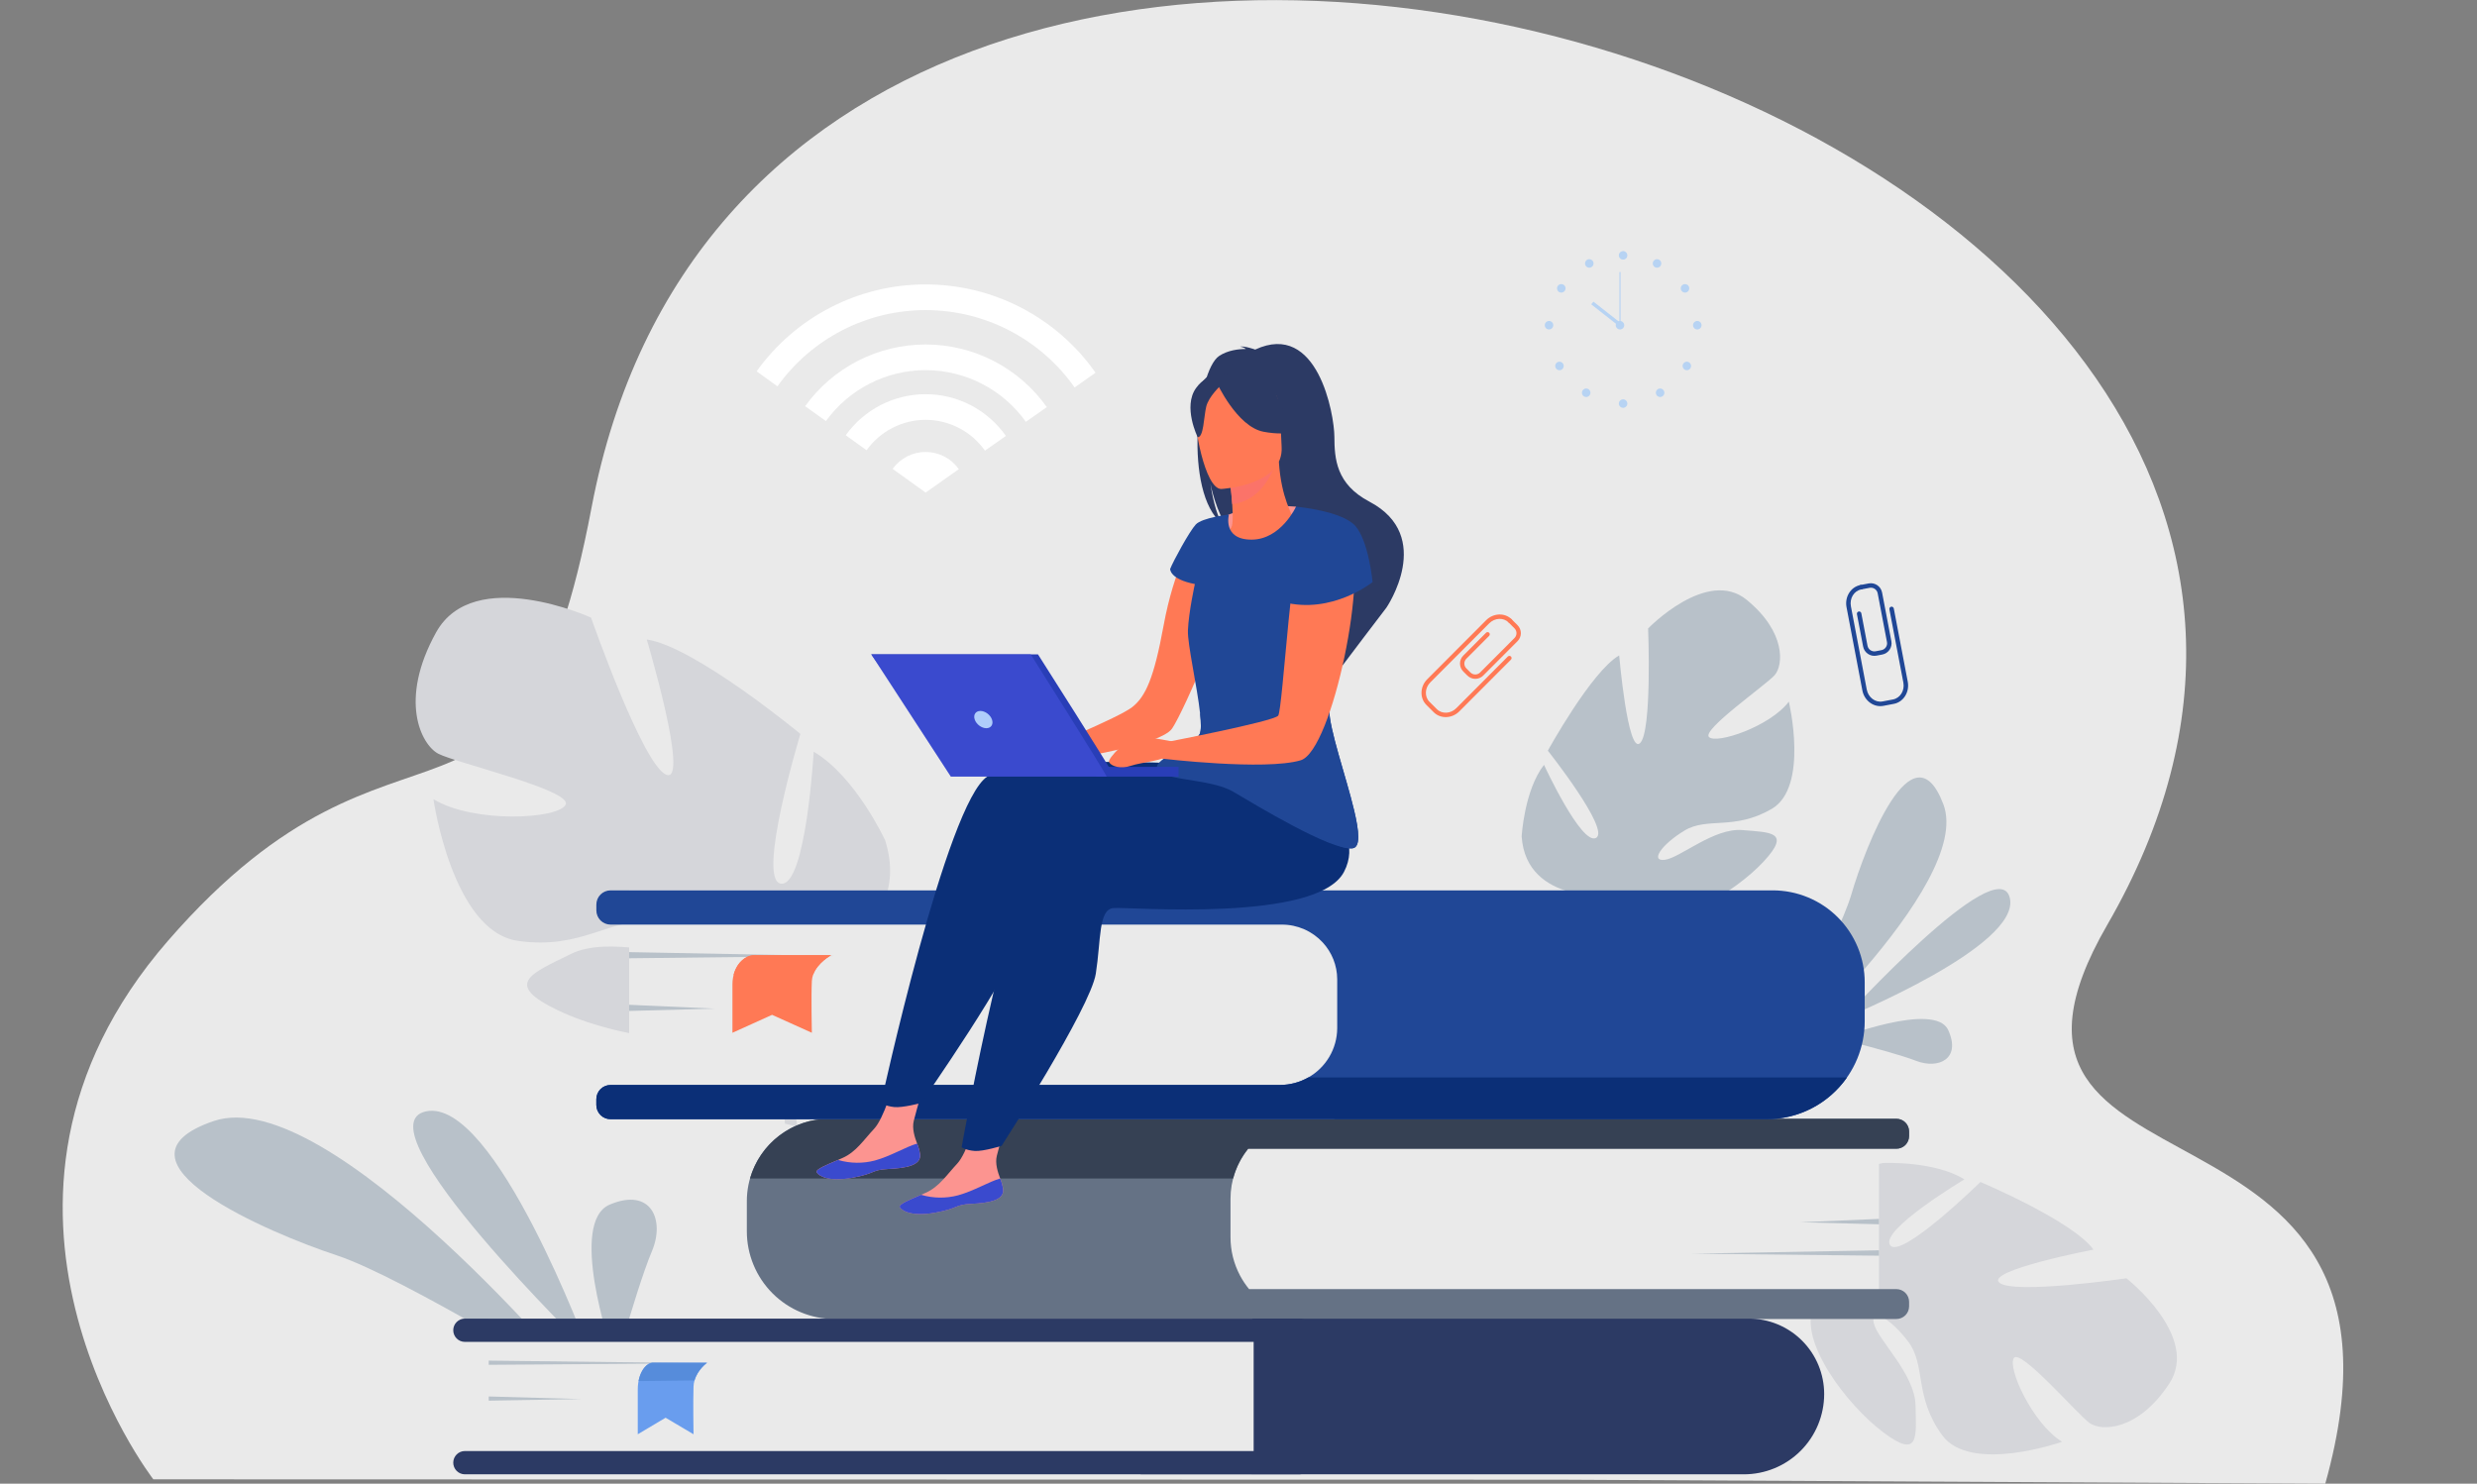 <svg width="641" height="384" viewBox="0 0 641 384" fill="none" xmlns="http://www.w3.org/2000/svg">
<rect x="0" y="0" width="641" height="384" fill="#808080" stroke="none"/>
<g clip-path="url(#clip0_442_934)">
<path d="M601.737 384L403.971 382.974L351.255 382.958H333.792L280.973 382.943L39.678 382.876C39.678 382.876 -15.515 311.406 43.442 243.524C104.565 173.144 134.287 230.463 153.076 131.406C200.369 -117.973 667.958 27.175 545.314 239.381C501.157 315.757 632.241 275.146 601.737 384Z" fill="#EAEAEA"/>
<path d="M152.309 349.736C152.309 349.736 127.992 283.851 110.226 287.648C92.46 291.445 152.309 349.736 152.309 349.736Z" fill="#B8C1C9"/>
<path d="M151.504 359.714C151.504 359.714 85.255 279.923 55.285 290.152C25.314 300.381 69.93 319.244 87.109 324.893C104.288 330.543 151.504 359.714 151.504 359.714Z" fill="#B8C1C9"/>
<path d="M159.642 352.155C159.642 352.155 160.294 349.821 161.288 346.421C163.224 339.792 166.463 329.114 168.709 323.826C172.103 315.829 168.56 307.221 157.796 311.767C147.033 316.314 158.053 348.712 158.053 348.712L159.642 352.155Z" fill="#B8C1C9"/>
<path d="M477.189 263.562C477.189 263.562 523.187 244.833 520.089 232.353C516.992 219.874 477.189 263.562 477.189 263.562Z" fill="#B8C1C9"/>
<path d="M455.972 277.86C455.972 277.86 510.841 229.146 502.911 208.178C494.98 187.209 482.691 219.21 479.094 231.494C475.496 243.778 455.972 277.86 455.972 277.86Z" fill="#B8C1C9"/>
<path d="M479.737 269.842C484.468 271.061 492.088 273.106 495.875 274.573C501.606 276.79 507.605 274.083 504.144 266.574C500.683 259.064 475.648 268.811 475.648 268.811C475.648 268.811 477.312 269.219 479.737 269.842Z" fill="#B8C1C9"/>
<path d="M112.862 163.661C122.628 146.082 152.953 159.849 152.953 159.849C152.953 159.849 166.368 198.177 172.439 200.519C178.511 202.862 167.365 165.506 167.365 165.506C179.821 167.346 207.125 189.949 207.125 189.949C207.125 189.949 195.636 227.938 202.107 228.708C208.579 229.477 210.568 194.552 210.568 194.552C221.463 201.004 229.047 217.468 229.047 217.468C237.252 243.25 203.73 252.445 203.73 252.445C203.73 252.445 200.033 265.696 204.482 283.053C204.482 283.053 205.64 286.339 206.343 291.614L203.133 290.819C203.084 289.893 203.002 288.99 202.876 288.11C202.878 288.107 202.878 288.105 202.878 288.102C202.878 288.099 202.878 288.097 202.876 288.094C202.876 288.094 202.876 288.069 202.876 288.056C202.779 287.507 202.638 286.722 202.459 285.765C201.946 283.602 201.643 282.019 201.477 280.89C200.03 274.135 197.743 265.24 195.323 262.884C195.729 262.498 196.082 262.06 196.374 261.581L195.323 262.884C186.913 273.301 158.963 268.454 144.438 261.519C129.913 254.585 137.653 251.921 147.627 246.954C157.601 241.987 174.408 248.114 180.19 246.631C185.972 245.148 179.198 240.551 168.801 238.806C158.404 237.061 150.779 246.008 133.91 243.491C117.041 240.974 112.165 206.849 112.165 206.849C122.677 213.204 144.628 211.98 146.384 208.247C148.14 204.514 117.831 197.417 113.413 195.072C108.996 192.727 103.101 181.244 112.862 163.661Z" fill="#D5D6DA"/>
<path d="M452.026 155.262C441.77 146.844 426.501 162.656 426.501 162.656C426.501 162.656 427.562 189.433 424.398 192.348C421.234 195.262 419.014 169.632 419.014 169.632C411.817 173.783 400.553 194.285 400.553 194.285C400.553 194.285 416.814 214.81 413.03 216.862C409.245 218.915 399.556 197.956 399.556 197.956C394.428 204.563 393.774 216.506 393.774 216.506C395 234.316 417.794 231.822 417.794 231.822C417.794 231.822 423.275 239.055 424.755 250.785C424.888 252.712 425.202 254.622 425.691 256.491L427.468 255.223C427.273 254.644 427.103 254.069 426.955 253.499C426.955 253.499 426.955 253.484 426.955 253.476C426.88 253.115 426.778 252.599 426.655 251.968C426.439 250.516 426.247 249.469 426.075 248.738C425.324 244.24 424.568 238.218 425.48 236.194C425.137 236.056 424.814 235.873 424.519 235.65L425.48 236.194C433.172 240.556 449.144 230.783 456.374 223.002C463.605 215.22 458.21 215.464 450.885 214.838C443.559 214.212 434.731 222.055 430.824 222.535C426.916 223.015 429.96 218.563 435.916 214.969C441.872 211.374 448.721 215.01 458.461 209.371C468.202 203.731 462.917 181.603 462.917 181.603C458.015 188.053 444.244 192.635 442.259 190.772C440.275 188.91 457.154 177.192 459.297 174.681C461.441 172.169 462.282 163.677 452.026 155.262Z" fill="#B8C1C9"/>
<path d="M561.357 358.115C569.434 345.849 550.281 330.853 550.281 330.853C550.281 330.853 520.948 335.112 517.377 331.961C513.805 328.811 541.748 323.42 541.748 323.42C536.363 315.98 512.5 305.92 512.5 305.92C512.5 305.92 491.801 326.189 489.114 322.263C486.427 318.338 508.359 305.246 508.359 305.246C500.503 300.371 487.288 301.015 487.288 301.015C467.838 304.417 473.209 329.237 473.209 329.237C473.209 329.237 465.884 336.11 453.151 339.089C451.047 339.458 448.982 340.023 446.982 340.777L448.58 342.588C449.197 342.306 449.809 342.055 450.418 341.836H450.444C450.833 341.713 451.387 341.541 452.069 341.323C453.641 340.921 454.769 340.587 455.556 340.313C460.428 338.966 466.951 337.442 469.286 338.211C469.399 337.818 469.563 337.441 469.774 337.09L469.286 338.211C465.387 347.178 477.966 363.652 487.36 370.718C496.755 377.783 495.862 371.872 495.706 363.732C495.549 355.591 485.909 346.773 484.914 342.524C483.919 338.275 489.186 341.116 493.824 347.26C498.462 353.405 495.255 361.371 502.583 371.449C509.91 381.527 533.638 373.158 533.638 373.158C525.979 368.498 519.351 353.859 521.172 351.46C522.992 349.061 537.825 366.3 540.835 368.37C543.845 370.441 553.28 370.382 561.357 358.115Z" fill="#D5D6DA"/>
<path d="M421.127 66.091C421.127 65.872 421.062 65.659 420.941 65.478C420.82 65.296 420.648 65.155 420.446 65.071C420.245 64.988 420.023 64.966 419.809 65.008C419.595 65.051 419.399 65.156 419.245 65.31C419.09 65.465 418.985 65.661 418.943 65.875C418.9 66.089 418.922 66.311 419.006 66.513C419.089 66.714 419.23 66.887 419.412 67.008C419.593 67.129 419.806 67.194 420.024 67.194C420.317 67.194 420.597 67.078 420.804 66.871C421.011 66.664 421.127 66.383 421.127 66.091Z" fill="#B7D3F3"/>
<path d="M412.24 67.648C412.134 67.457 411.974 67.302 411.78 67.202C411.586 67.102 411.367 67.061 411.15 67.086C410.934 67.111 410.729 67.2 410.563 67.341C410.396 67.482 410.275 67.669 410.215 67.879C410.155 68.089 410.159 68.312 410.226 68.52C410.292 68.728 410.419 68.911 410.59 69.047C410.761 69.182 410.968 69.264 411.186 69.282C411.403 69.3 411.621 69.252 411.812 69.146C412.067 69.004 412.255 68.766 412.335 68.486C412.416 68.205 412.381 67.903 412.24 67.648Z" fill="#B7D3F3"/>
<path d="M404.627 73.705C404.444 73.587 404.23 73.525 404.012 73.529C403.794 73.532 403.582 73.6 403.402 73.724C403.223 73.848 403.084 74.023 403.004 74.226C402.923 74.429 402.905 74.651 402.951 74.864C402.997 75.078 403.105 75.272 403.262 75.424C403.419 75.576 403.617 75.678 403.831 75.717C404.046 75.756 404.267 75.731 404.467 75.644C404.668 75.557 404.837 75.413 404.956 75.229C405.114 74.984 405.168 74.685 405.107 74.399C405.045 74.114 404.873 73.864 404.627 73.705Z" fill="#B7D3F3"/>
<path d="M400.858 83.067C400.64 83.067 400.426 83.131 400.245 83.252C400.063 83.373 399.921 83.546 399.838 83.747C399.754 83.949 399.732 84.171 399.774 84.385C399.817 84.599 399.922 84.796 400.076 84.951C400.23 85.105 400.427 85.21 400.641 85.253C400.855 85.295 401.077 85.273 401.279 85.189C401.48 85.106 401.653 84.964 401.773 84.782C401.894 84.6 401.959 84.386 401.958 84.168C401.958 83.876 401.842 83.596 401.636 83.39C401.43 83.183 401.15 83.067 400.858 83.067Z" fill="#B7D3F3"/>
<path d="M402.781 93.938C402.627 94.092 402.522 94.289 402.48 94.503C402.437 94.717 402.459 94.939 402.542 95.14C402.626 95.342 402.767 95.514 402.948 95.635C403.13 95.757 403.343 95.821 403.561 95.821C403.779 95.821 403.992 95.757 404.173 95.635C404.355 95.514 404.496 95.342 404.579 95.14C404.663 94.939 404.685 94.717 404.642 94.503C404.6 94.289 404.494 94.092 404.34 93.938C404.133 93.731 403.853 93.615 403.561 93.615C403.268 93.615 402.988 93.731 402.781 93.938Z" fill="#B7D3F3"/>
<path d="M409.696 100.873C409.542 101.027 409.437 101.224 409.395 101.438C409.352 101.652 409.374 101.873 409.457 102.075C409.541 102.277 409.682 102.449 409.863 102.57C410.045 102.691 410.258 102.756 410.476 102.756C410.694 102.756 410.907 102.691 411.088 102.57C411.27 102.449 411.411 102.277 411.494 102.075C411.578 101.873 411.6 101.652 411.557 101.438C411.515 101.224 411.41 101.027 411.255 100.873C411.048 100.667 410.768 100.552 410.476 100.552C410.184 100.552 409.904 100.667 409.696 100.873Z" fill="#B7D3F3"/>
<path d="M421.127 104.449C421.127 104.231 421.062 104.018 420.941 103.836C420.82 103.655 420.648 103.513 420.446 103.43C420.245 103.346 420.023 103.325 419.809 103.367C419.595 103.41 419.399 103.515 419.245 103.669C419.09 103.823 418.985 104.02 418.943 104.234C418.9 104.448 418.922 104.67 419.006 104.871C419.089 105.073 419.23 105.245 419.412 105.367C419.593 105.488 419.806 105.552 420.024 105.552C420.317 105.552 420.597 105.436 420.804 105.229C421.011 105.022 421.127 104.742 421.127 104.449Z" fill="#B7D3F3"/>
<path d="M427.844 67.648C427.95 67.457 428.111 67.302 428.305 67.202C428.499 67.102 428.718 67.062 428.935 67.088C429.152 67.112 429.356 67.201 429.522 67.343C429.689 67.484 429.809 67.672 429.869 67.882C429.929 68.092 429.925 68.315 429.857 68.523C429.79 68.73 429.663 68.914 429.492 69.049C429.321 69.184 429.113 69.266 428.896 69.283C428.678 69.3 428.461 69.253 428.27 69.146C428.015 69.004 427.828 68.766 427.748 68.485C427.668 68.204 427.703 67.903 427.844 67.648Z" fill="#B7D3F3"/>
<path d="M435.457 73.705C435.64 73.588 435.853 73.527 436.071 73.531C436.288 73.534 436.5 73.602 436.678 73.726C436.857 73.85 436.995 74.024 437.075 74.227C437.155 74.429 437.173 74.65 437.127 74.863C437.081 75.076 436.974 75.27 436.818 75.421C436.662 75.573 436.464 75.674 436.25 75.714C436.036 75.753 435.816 75.728 435.616 75.642C435.417 75.555 435.247 75.412 435.129 75.229C435.05 75.108 434.995 74.972 434.969 74.829C434.943 74.687 434.945 74.541 434.976 74.399C435.006 74.257 435.064 74.123 435.147 74.004C435.23 73.885 435.335 73.784 435.457 73.705Z" fill="#B7D3F3"/>
<path d="M439.226 83.067C439.444 83.067 439.658 83.131 439.839 83.252C440.021 83.373 440.163 83.546 440.247 83.747C440.33 83.949 440.352 84.171 440.31 84.385C440.268 84.599 440.162 84.796 440.008 84.951C439.854 85.105 439.657 85.21 439.443 85.253C439.229 85.295 439.007 85.273 438.805 85.189C438.604 85.106 438.432 84.964 438.311 84.782C438.19 84.6 438.126 84.386 438.126 84.168C438.127 83.876 438.243 83.597 438.449 83.391C438.655 83.184 438.934 83.068 439.226 83.067Z" fill="#B7D3F3"/>
<path d="M437.3 93.938C437.454 94.092 437.559 94.288 437.601 94.501C437.643 94.715 437.622 94.936 437.538 95.137C437.455 95.338 437.314 95.51 437.133 95.631C436.952 95.752 436.74 95.816 436.522 95.816C436.305 95.816 436.092 95.752 435.911 95.631C435.73 95.51 435.589 95.338 435.506 95.137C435.423 94.936 435.401 94.715 435.443 94.501C435.486 94.288 435.59 94.092 435.744 93.938C435.846 93.835 435.968 93.754 436.101 93.699C436.235 93.644 436.378 93.615 436.522 93.615C436.667 93.615 436.81 93.644 436.943 93.699C437.077 93.754 437.198 93.835 437.3 93.938Z" fill="#B7D3F3"/>
<path d="M429.608 102.753C429.001 102.753 428.508 102.261 428.508 101.653C428.508 101.045 429.001 100.552 429.608 100.552C430.216 100.552 430.708 101.045 430.708 101.653C430.708 102.261 430.216 102.753 429.608 102.753Z" fill="#B7D3F3"/>
<path d="M420.322 84.168C420.322 83.95 420.257 83.737 420.136 83.555C420.015 83.374 419.842 83.232 419.641 83.149C419.44 83.065 419.218 83.043 419.004 83.086C418.79 83.129 418.594 83.234 418.44 83.388C418.285 83.542 418.18 83.739 418.138 83.953C418.095 84.167 418.117 84.388 418.201 84.59C418.284 84.792 418.425 84.964 418.607 85.085C418.788 85.207 419.001 85.271 419.219 85.271C419.364 85.272 419.508 85.243 419.641 85.188C419.775 85.133 419.897 85.051 420 84.949C420.102 84.846 420.183 84.725 420.238 84.591C420.294 84.457 420.322 84.313 420.322 84.168Z" fill="#B7D3F3"/>
<path d="M419.071 70.403H419.37V84.168H419.071V70.403Z" fill="#B7D3F3"/>
<path d="M412.343 78.064L419.635 83.793L419.078 84.504L411.786 78.774L412.343 78.064Z" fill="#B7D3F3"/>
<path d="M486.252 289.562H319.336C319.098 289.562 318.87 289.656 318.701 289.825C318.533 289.993 318.439 290.222 318.439 290.46V340.459C318.439 340.702 318.535 340.936 318.707 341.108C318.88 341.28 319.113 341.377 319.356 341.377H486.252V289.552V289.562Z" fill="#EAEAEA"/>
<path d="M193.267 310.882V318.679C193.266 321.661 193.853 324.614 194.994 327.369C196.134 330.124 197.806 332.628 199.913 334.736C202.02 336.845 204.522 338.517 207.276 339.658C210.029 340.799 212.98 341.386 215.961 341.385H490.747C491.62 341.385 492.457 341.038 493.074 340.421C493.691 339.804 494.039 338.967 494.039 338.093V336.939C494.039 336.065 493.691 335.228 493.074 334.611C492.457 333.994 491.62 333.647 490.747 333.647H323.238C322.339 332.551 321.551 331.367 320.887 330.114C319.271 327.062 318.428 323.66 318.433 320.206V310.282C318.426 305.564 320.036 300.986 322.995 297.313H490.747C491.62 297.313 492.458 296.966 493.075 296.348C493.692 295.73 494.039 294.892 494.039 294.018V292.854C494.039 291.98 493.692 291.142 493.075 290.524C492.458 289.906 491.62 289.559 490.747 289.559H214.576C211.777 289.558 209.006 290.109 206.42 291.18C203.834 292.252 201.485 293.822 199.506 295.802C197.527 297.783 195.957 300.134 194.887 302.721C193.816 305.309 193.266 308.082 193.267 310.882Z" fill="#657285"/>
<path d="M194.09 305.007H319.11C319.85 302.197 321.174 299.574 322.995 297.31H490.747C491.62 297.31 492.458 296.963 493.075 296.345C493.692 295.727 494.039 294.889 494.039 294.016V292.851C494.039 291.977 493.692 291.139 493.075 290.522C492.458 289.904 491.62 289.557 490.747 289.557H214.576C209.948 289.557 205.446 291.065 201.75 293.853C198.054 296.64 195.365 300.555 194.09 305.007Z" fill="#364154"/>
<path d="M486.252 315.472L465.907 316.344L486.252 316.868V315.472Z" fill="#B8C1C9"/>
<path d="M486.252 323.605L437.847 324.475L486.252 325.001V323.605Z" fill="#B8C1C9"/>
<path d="M451.279 381.581H295.175V341.277H452.546C455.108 341.276 457.646 341.78 460.014 342.761C462.382 343.742 464.533 345.18 466.345 346.992C468.158 348.805 469.595 350.958 470.576 353.327C471.556 355.696 472.061 358.235 472.061 360.799C472.061 363.529 471.523 366.233 470.478 368.755C469.434 371.277 467.903 373.568 465.973 375.498C464.043 377.428 461.752 378.959 459.231 380.002C456.71 381.046 454.008 381.582 451.279 381.581Z" fill="#2C3A64"/>
<path d="M126.474 381.586H323.708C323.897 381.586 324.078 381.511 324.212 381.377C324.345 381.243 324.42 381.062 324.42 380.873V341.975C324.42 341.79 324.347 341.612 324.216 341.482C324.085 341.351 323.908 341.277 323.723 341.277H126.474V381.586Z" fill="#EAEAEA"/>
<path d="M336.284 381.581H120.305C119.506 381.581 118.74 381.263 118.175 380.698C117.61 380.132 117.293 379.366 117.293 378.566C117.293 377.767 117.611 377.001 118.176 376.436C118.741 375.871 119.507 375.554 120.305 375.554H336.284C337.083 375.554 337.848 375.871 338.413 376.436C338.978 377.001 339.296 377.767 339.297 378.566C339.297 379.366 338.979 380.132 338.414 380.698C337.849 381.263 337.083 381.581 336.284 381.581Z" fill="#2C3A64"/>
<path d="M336.284 347.306H120.305C119.506 347.306 118.74 346.989 118.175 346.423C117.61 345.858 117.293 345.091 117.293 344.292C117.293 343.492 117.61 342.726 118.175 342.16C118.74 341.595 119.506 341.277 120.305 341.277H336.284C337.083 341.277 337.849 341.595 338.414 342.16C338.979 342.726 339.297 343.492 339.297 344.292C339.297 345.091 338.979 345.858 338.414 346.423C337.849 346.989 337.083 347.306 336.284 347.306Z" fill="#2C3A64"/>
<path d="M126.474 361.43L150.473 362.11L126.474 362.518V361.43Z" fill="#B8C1C9"/>
<path d="M126.474 352.155L183.57 352.833L126.474 353.241V352.155Z" fill="#B8C1C9"/>
<path d="M182.982 352.697C182.982 352.697 180.536 354.429 179.726 357.276C179.575 357.795 179.489 358.33 179.47 358.87C179.334 362.651 179.47 371.213 179.47 371.213L172.244 366.931L165.04 371.213V359.609C165.04 357.415 165.657 355.283 166.806 353.885C167.363 353.207 168.037 352.697 168.801 352.697H182.982Z" fill="#699DEE"/>
<path d="M182.982 352.697C182.982 352.697 180.536 354.429 179.726 357.276L165.25 357.446C165.25 357.446 165.816 353.369 168.804 352.697H182.982Z" fill="#568CDB"/>
<path d="M162.811 289.67H344.899C345.177 289.67 345.444 289.559 345.641 289.362C345.837 289.165 345.948 288.899 345.948 288.62V231.471C345.948 231.199 345.84 230.938 345.647 230.745C345.455 230.553 345.194 230.445 344.922 230.445L162.811 230.445V289.67Z" fill="#EAEAEA"/>
<path d="M346.045 253.425V266.171C346.022 268.757 345.319 271.292 344.007 273.52C342.694 275.748 340.819 277.591 338.569 278.863C336.322 280.142 333.782 280.813 331.197 280.81H157.991C157.508 280.81 157.03 280.906 156.584 281.091C156.138 281.276 155.733 281.547 155.392 281.888C155.051 282.23 154.78 282.636 154.596 283.082C154.411 283.528 154.317 284.007 154.317 284.49V285.993C154.317 286.968 154.704 287.903 155.393 288.593C156.082 289.282 157.017 289.67 157.991 289.67H457.21C460.538 289.67 463.833 289.014 466.908 287.74C469.983 286.466 472.776 284.598 475.13 282.244C477.483 279.889 479.35 277.094 480.623 274.017C481.897 270.941 482.552 267.644 482.552 264.314V254.256C482.554 251.129 481.939 248.032 480.744 245.143C479.549 242.254 477.796 239.628 475.587 237.417C473.377 235.205 470.753 233.452 467.866 232.255C464.978 231.059 461.884 230.444 458.759 230.445H158.001C157.519 230.444 157.041 230.539 156.595 230.724C156.149 230.908 155.744 231.179 155.403 231.521C155.061 231.862 154.791 232.268 154.606 232.714C154.422 233.16 154.327 233.638 154.327 234.121V235.625C154.327 236.108 154.422 236.586 154.606 237.032C154.791 237.479 155.061 237.884 155.402 238.226C155.744 238.568 156.149 238.839 156.595 239.024C157.041 239.209 157.519 239.304 158.001 239.304H331.738C333.716 239.303 335.673 239.711 337.486 240.502C339.298 241.293 340.929 242.45 342.274 243.901C344.68 246.49 346.027 249.889 346.045 253.425Z" fill="#204796"/>
<path d="M154.317 284.49V285.993C154.317 286.968 154.704 287.903 155.393 288.593C156.082 289.282 157.017 289.67 157.991 289.67H457.21C461.283 289.673 465.298 288.693 468.911 286.812C472.525 284.93 475.631 282.203 477.966 278.863H338.571C336.325 280.142 333.784 280.813 331.2 280.81H157.994C157.511 280.81 157.032 280.905 156.586 281.09C156.14 281.275 155.735 281.546 155.393 281.887C155.052 282.229 154.781 282.635 154.596 283.081C154.411 283.528 154.317 284.006 154.317 284.49Z" fill="#0B2F77"/>
<path d="M162.811 260.057L185.016 261.053L162.811 261.653V260.057Z" fill="#B8C1C9"/>
<path d="M162.811 246.429L215.635 247.424L162.811 248.022V246.429Z" fill="#B8C1C9"/>
<path d="M215.091 247.226C215.091 247.226 211.607 249.102 210.451 252.191C210.24 252.744 210.118 253.327 210.089 253.918C209.897 258.023 210.089 267.3 210.089 267.3L199.797 262.659L189.541 267.3V254.728C189.541 252.35 190.423 250.036 192.059 248.519C192.851 247.786 193.813 247.237 194.902 247.237L215.091 247.226Z" fill="#FF7955"/>
<path d="M215.091 247.226C215.091 247.226 211.607 249.102 210.451 252.191L189.826 252.373C189.826 252.373 190.633 247.952 194.892 247.226H215.091Z" fill="#FF7955"/>
<path d="M308.79 139.488C308.79 139.488 303.89 146.741 301.098 161.996C298.65 175.353 296.504 180.284 292.968 183.034C289.432 185.785 269.741 193.861 269.741 193.861L271.212 197.315C271.212 197.315 300.078 193.382 303.321 188.553C306.565 183.725 318.923 155.2 317.964 148.635C317.005 142.069 308.79 139.488 308.79 139.488Z" fill="#FF7955"/>
<path d="M238.106 298.824C238.362 301.646 234.444 302.326 229.901 302.552C225.358 302.777 226.734 303.709 220.514 304.835C214.294 305.961 211.797 304.26 211.348 303.419C210.948 302.672 213.84 301.505 216.922 300.186C217.309 300.022 217.691 299.853 218.086 299.673C221.555 298.134 223.501 295.032 226.206 292.148C228.77 289.413 231.201 280.659 231.201 280.659L239.662 278.863C239.662 278.863 237.288 286.742 236.465 290.106C235.98 292.084 236.696 294.295 237.329 295.978C237.715 296.888 237.976 297.845 238.106 298.824Z" fill="#FC9490"/>
<path d="M229.906 302.559C225.368 302.785 226.74 303.716 220.519 304.843C214.299 305.969 211.802 304.268 211.353 303.427C210.953 302.68 213.845 301.513 216.927 300.194L216.976 300.248C220.049 301.136 223.305 301.175 226.399 300.361C230.501 299.242 234.493 296.769 237.326 295.986C237.709 296.896 237.968 297.853 238.095 298.831C238.365 301.641 234.444 302.326 229.906 302.559Z" fill="#3A4ACE"/>
<path d="M322.285 198.515C322.285 198.515 266.112 194.287 255.536 200.966C244.959 207.644 228.001 285.434 228.001 285.434C228.001 285.434 229.047 286.273 231.386 286.527C233.56 286.763 238.347 285.482 238.347 285.482C238.347 285.482 262.723 250.677 264.441 241.908C266.159 233.139 265.738 225.316 269.648 225.106C273.558 224.895 322.292 231.035 329.664 218.04C337.035 205.045 330.946 192.181 330.946 192.181L322.285 198.515Z" fill="#0B2F77"/>
<path d="M259.6 307.852C259.856 310.674 255.941 311.354 251.395 311.58C246.849 311.806 248.228 312.737 242.008 313.863C235.788 314.99 233.291 313.289 232.845 312.447C232.442 311.701 235.334 310.533 238.416 309.215C238.806 309.05 239.185 308.881 239.583 308.701C243.052 307.162 244.998 304.06 247.703 301.174C250.267 298.441 252.695 289.688 252.695 289.688L261.156 287.892C261.156 287.892 258.784 295.771 257.959 299.134C257.474 301.112 258.19 303.324 258.825 305.007C259.209 305.917 259.47 306.873 259.6 307.852Z" fill="#FC9490"/>
<path d="M251.4 311.58C246.862 311.806 248.234 312.737 242.013 313.863C235.793 314.99 233.296 313.289 232.85 312.447C232.447 311.701 235.339 310.533 238.421 309.215L238.47 309.268C241.543 310.156 244.799 310.194 247.893 309.379C252.008 308.263 255.987 305.802 258.823 305.017C259.205 305.927 259.463 306.884 259.592 307.862C259.859 310.669 255.941 311.354 251.4 311.58Z" fill="#3A4ACE"/>
<path d="M333.287 202C333.287 202 283.386 204.362 273.079 211.449C262.771 218.535 248.849 296.925 248.849 296.925C248.849 296.925 249.928 297.726 252.274 297.887C254.456 298.036 259.197 296.571 259.197 296.571C259.197 296.571 282.199 260.842 283.573 252.014C284.948 243.186 284.225 235.383 288.124 235.022C292.024 234.66 340.961 238.896 347.819 225.624C354.678 212.352 333.287 202 333.287 202Z" fill="#0B2F77"/>
<path d="M315.505 92.119C317.721 90.656 320.469 90.323 322.405 90.323C321.874 89.843 320.885 89.722 320.885 89.722C322.069 89.466 324.818 90.474 324.818 90.474C341.033 82.947 345.281 107.289 345.312 113.011C345.343 118.732 345.737 125.287 354.386 129.841C371.401 138.803 358.778 157.273 358.778 157.273C358.655 157.355 347.44 172.218 347.44 172.218C347.553 167.6 329.295 143.036 317.736 136.502C314.775 132.71 313.349 125.759 313.241 125.213C314.077 130.744 315.236 133.803 316.203 135.501C306.252 127.481 309.636 95.996 315.505 92.119Z" fill="#2C3A64"/>
<path d="M335.384 131.129C332.292 130.873 329.184 130.873 326.092 131.129C323.322 131.424 320.607 132.106 318.026 133.153C313.629 134.993 314.09 142.785 323.318 141.343C332.546 139.901 336.033 133.441 335.384 131.129Z" fill="#FC9490"/>
<path d="M318.415 136.82C318.362 136.848 317.1 143.521 323.141 143.254C327.107 143.08 335.664 138.277 334.907 134.878C334.548 133.264 331.551 129.072 330.948 119.504L330.225 119.697L318.085 122.958C318.085 122.958 318.623 126.806 318.874 130.462C319.087 133.518 319.095 136.437 318.415 136.82Z" fill="#FF7955"/>
<path d="M318.085 122.95C318.085 122.95 318.623 126.798 318.874 130.454C325.746 129.8 328.966 123.271 330.225 119.679L318.085 122.95Z" fill="#FB7369"/>
<path d="M331.407 118.265C331.407 118.265 334.635 112.321 335.176 107.384C335.563 103.859 332.93 91.07 320.09 93.787C317.502 94.327 315.068 95.443 312.969 97.052C310.282 99.141 306.493 103.52 311.785 114.481L313.221 118.209L331.407 118.265Z" fill="#2C3A64"/>
<path d="M316.016 126.557C316.016 126.557 332.323 125.739 331.656 115.584C330.989 105.429 332.648 98.484 322.208 98.579C311.767 98.674 310 102.684 309.388 106.122C308.775 109.56 311.757 126.508 316.016 126.557Z" fill="#FF7955"/>
<path d="M314.775 98.828C314.775 98.828 320.028 110.443 326.989 111.746C333.951 113.049 336.799 111.017 336.799 111.017C336.799 111.017 331.271 107.194 329.694 99.985C329.694 99.983 317.759 92.932 314.775 98.828Z" fill="#2C3A64"/>
<path d="M315.944 99.721C315.944 99.721 312.79 102.602 312.149 105.242C311.508 107.882 311.5 113.229 309.936 113.152C309.936 113.152 306.036 105.278 309.508 100.447C313.19 95.323 315.944 99.721 315.944 99.721Z" fill="#2C3A64"/>
<path d="M299.698 199.365C301.019 200.945 305.139 201.417 309.544 202.153C313.008 202.726 316.649 203.436 319.238 204.976C325.115 208.429 344.322 220.113 349.953 219.572C352.135 219.366 351.727 215.21 350.404 209.666C348.324 200.93 343.968 188.797 343.968 183.522C343.968 180.643 343.009 173.832 341.732 166.042L341.414 164.141C338.886 149.004 335.384 131.142 335.384 131.142C335.384 131.142 331.479 139.668 323.869 139.668C316.259 139.668 318.026 133.166 318.026 133.166C318.026 133.166 311.082 133.982 309.441 135.75C307.8 137.518 303.639 145.163 302.813 147.249C302.813 147.249 302.644 149.899 309.208 151.164C309.208 151.164 307.611 158.363 307.413 163.164C307.272 166.709 309.831 177.806 310.567 184.715C310.823 187.16 310.862 189.076 310.464 189.949C309.952 191.062 308.316 192.173 306.447 193.264C302.744 195.408 298.132 197.489 299.698 199.365Z" fill="#204796"/>
<path d="M306.454 193.248C302.242 200.432 317.88 202.595 320.467 204.116C326.346 207.57 344.312 220.092 349.953 219.561C352.135 219.356 351.727 215.2 350.404 209.655C348.324 200.919 343.968 188.787 343.968 183.512C343.968 180.633 343.009 173.821 341.732 166.032L334.956 159.52C334.956 159.52 327.695 178.298 320.774 181.377C317.484 182.796 314.069 183.908 310.575 184.7C310.831 187.145 310.87 189.061 310.472 189.933C309.964 191.047 308.324 192.158 306.454 193.248Z" fill="#204796"/>
<path d="M337.469 136.751C337.469 136.751 343.261 133.23 348.863 139.909C354.465 146.587 344.881 194.328 336.581 196.781C327.351 199.506 300.729 196.345 300.729 196.345L301.242 192.181C301.242 192.181 329.594 186.739 330.771 185.225C331.948 183.712 334.522 137.52 337.469 136.751Z" fill="#FF7955"/>
<path d="M335.384 131.129C335.384 131.129 347.284 132.204 350.737 136.119C354.191 140.035 355.204 150.646 355.204 150.646C355.204 150.646 344.725 159.113 332.102 155.826L335.384 131.129Z" fill="#204796"/>
<path d="M283.676 198.482H304.993V201.002H283.676V198.482Z" fill="#293EB7"/>
<path d="M288.204 200.658C287.996 199.824 268.607 169.357 268.607 169.357H225.47L247.108 199.834L288.204 200.658Z" fill="#293EB7"/>
<path d="M286.389 201.004C286.181 200.17 266.73 169.362 266.73 169.362H225.47L246.054 201.004H286.389Z" fill="#3A4ACE"/>
<path d="M252.241 186.239C252.667 187.473 254.01 188.474 255.244 188.474C256.477 188.474 257.133 187.473 256.708 186.239C256.282 185.005 254.939 184.004 253.705 184.004C252.472 184.004 251.813 185.005 252.241 186.239Z" fill="#AFCDFB"/>
<path d="M303.555 191.932C303.555 191.932 294.324 190.136 293.281 190.59C292.237 191.044 286.432 196.253 287.027 197.297C287.622 198.341 290.006 199.093 292.686 198.19C295.365 197.286 301.173 196.848 302.216 195.508C303.26 194.169 303.555 191.932 303.555 191.932Z" fill="#FF7955"/>
<path d="M230.996 121.354L239.539 127.489L248.123 121.426C247.157 120.056 245.876 118.937 244.39 118.163C242.903 117.388 241.253 116.981 239.577 116.974C237.901 116.968 236.247 117.362 234.755 118.125C233.262 118.888 231.973 119.997 230.996 121.359V121.354Z" fill="white"/>
<path d="M239.539 102.025C243.613 102.026 247.628 103.008 251.243 104.889C254.857 106.77 257.967 109.494 260.307 112.831L254.885 116.639C253.158 114.185 250.87 112.181 248.21 110.794C245.551 109.407 242.598 108.678 239.6 108.667C236.601 108.656 233.643 109.364 230.974 110.732C228.305 112.1 226.002 114.087 224.258 116.528L218.858 112.654C221.211 109.363 224.315 106.682 227.912 104.834C231.509 102.985 235.495 102.022 239.539 102.025Z" fill="white"/>
<path d="M239.539 73.613C248.163 73.61 256.661 75.685 264.315 79.663C271.968 83.641 278.552 89.404 283.509 96.465L278.089 100.275C273.754 94.114 268.008 89.082 261.331 85.599C254.655 82.116 247.241 80.284 239.712 80.256C232.182 80.228 224.756 82.005 218.053 85.438C211.351 88.87 205.567 93.86 201.187 99.988L195.802 96.111C200.776 89.147 207.339 83.473 214.947 79.56C222.554 75.647 230.985 73.608 239.539 73.613Z" fill="white"/>
<path d="M239.539 89.158C245.68 89.156 251.732 90.627 257.188 93.447C262.644 96.268 267.345 100.355 270.897 105.368L265.474 109.175C262.54 105.056 258.668 101.694 254.178 99.369C249.689 97.043 244.711 95.82 239.655 95.801C234.6 95.781 229.612 96.966 225.105 99.258C220.598 101.549 216.701 104.881 213.735 108.978L208.351 105.129C211.912 100.184 216.597 96.156 222.02 93.379C227.443 90.603 233.447 89.156 239.539 89.158Z" fill="white"/>
<path d="M378.664 173.788L379.726 174.848C380.27 175.391 381.008 175.696 381.777 175.696C382.546 175.696 383.284 175.391 383.828 174.848L392.723 165.929C393.265 165.384 393.57 164.646 393.57 163.877C393.57 163.108 393.265 162.37 392.723 161.824L391.202 160.306C391.151 160.248 391.088 160.202 391.017 160.169C390.947 160.137 390.871 160.119 390.794 160.117C390.716 160.115 390.64 160.129 390.568 160.158C390.496 160.187 390.431 160.23 390.376 160.285C390.322 160.339 390.279 160.405 390.25 160.477C390.222 160.549 390.208 160.626 390.21 160.703C390.213 160.78 390.23 160.856 390.263 160.927C390.296 160.997 390.342 161.06 390.4 161.111L391.92 162.63C392.251 162.962 392.436 163.412 392.436 163.881C392.436 164.35 392.251 164.799 391.92 165.131L383.026 174.05C382.694 174.381 382.244 174.567 381.776 174.567C381.307 174.567 380.857 174.381 380.526 174.05L379.464 172.99C379.133 172.658 378.947 172.208 378.947 171.739C378.947 171.27 379.133 170.82 379.464 170.489L385.362 164.57C385.414 164.517 385.456 164.454 385.485 164.385C385.513 164.317 385.528 164.243 385.528 164.168C385.528 164.094 385.513 164.02 385.485 163.951C385.456 163.882 385.414 163.819 385.362 163.767C385.309 163.714 385.246 163.672 385.177 163.643C385.109 163.615 385.035 163.6 384.96 163.6C384.886 163.6 384.812 163.615 384.743 163.643C384.674 163.672 384.612 163.714 384.559 163.767L378.662 169.685C378.121 170.231 377.817 170.969 377.817 171.737C377.818 172.506 378.122 173.243 378.664 173.788Z" fill="#FF7955"/>
<path d="M369.116 182.442L371.021 184.343C372.788 186.108 375.764 186.003 377.654 184.107L391.025 170.701C391.123 170.593 391.174 170.451 391.17 170.305C391.166 170.16 391.106 170.021 391.003 169.918C390.9 169.815 390.761 169.756 390.616 169.752C390.47 169.749 390.329 169.801 390.22 169.898L376.849 183.304C375.403 184.753 373.147 184.859 371.824 183.537L369.918 181.636C368.595 180.315 368.695 178.044 370.144 176.608L385.374 161.337C386.82 159.885 389.074 159.782 390.4 161.103C390.508 161.201 390.65 161.252 390.796 161.248C390.941 161.244 391.08 161.184 391.183 161.081C391.285 160.978 391.345 160.839 391.348 160.693C391.352 160.548 391.3 160.406 391.202 160.298C389.436 158.533 386.459 158.638 384.569 160.534L369.339 175.802C367.449 177.698 367.349 180.677 369.116 182.442Z" fill="#FF7955"/>
<path d="M485.596 169.693L487.096 169.406C487.866 169.258 488.545 168.811 488.986 168.163C489.427 167.515 489.593 166.718 489.447 165.947L487.047 153.355C486.9 152.585 486.453 151.905 485.805 151.464C485.157 151.023 484.361 150.857 483.591 151.003L481.442 151.413C481.3 151.45 481.176 151.54 481.098 151.664C481.019 151.789 480.991 151.939 481.018 152.084C481.046 152.228 481.128 152.357 481.247 152.444C481.366 152.53 481.514 152.568 481.66 152.55L483.806 152.139C484.039 152.094 484.277 152.096 484.509 152.143C484.741 152.191 484.961 152.284 485.156 152.417C485.352 152.55 485.519 152.72 485.649 152.918C485.778 153.116 485.868 153.338 485.911 153.571L488.311 166.163C488.356 166.395 488.355 166.634 488.307 166.866C488.259 167.098 488.166 167.318 488.034 167.514C487.901 167.709 487.73 167.877 487.532 168.007C487.335 168.136 487.113 168.226 486.881 168.269L485.381 168.557C485.148 168.602 484.91 168.6 484.678 168.552C484.446 168.505 484.226 168.412 484.031 168.279C483.835 168.146 483.668 167.975 483.538 167.777C483.408 167.579 483.319 167.358 483.276 167.125L481.683 158.764C481.673 158.685 481.647 158.609 481.607 158.541C481.567 158.473 481.513 158.414 481.449 158.367C481.385 158.32 481.312 158.288 481.234 158.27C481.157 158.253 481.077 158.252 480.999 158.267C480.921 158.282 480.848 158.313 480.782 158.357C480.717 158.402 480.661 158.459 480.619 158.526C480.576 158.593 480.548 158.668 480.536 158.747C480.524 158.825 480.528 158.905 480.547 158.982L482.14 167.34C482.287 168.111 482.734 168.791 483.382 169.232C484.03 169.673 484.826 169.839 485.596 169.693Z" fill="#204796"/>
<path d="M487.401 182.685L490.088 182.172C492.585 181.695 494.19 179.132 493.693 176.456L490.086 157.522C490.076 157.443 490.05 157.367 490.009 157.299C489.969 157.231 489.915 157.172 489.851 157.125C489.787 157.079 489.714 157.046 489.637 157.029C489.559 157.011 489.479 157.01 489.401 157.025C489.324 157.04 489.25 157.071 489.184 157.115C489.119 157.16 489.063 157.218 489.021 157.285C488.979 157.352 488.95 157.427 488.938 157.505C488.926 157.583 488.93 157.663 488.95 157.74L492.555 176.672C492.947 178.724 491.742 180.679 489.873 181.033L487.183 181.546C485.314 181.903 483.476 180.52 483.081 178.468L478.978 156.916C478.589 154.864 479.791 152.909 481.663 152.555C481.741 152.545 481.817 152.519 481.885 152.479C481.953 152.438 482.013 152.384 482.059 152.32C482.106 152.256 482.138 152.183 482.156 152.106C482.173 152.028 482.174 151.948 482.159 151.87C482.144 151.792 482.113 151.718 482.069 151.653C482.024 151.587 481.967 151.532 481.9 151.49C481.833 151.447 481.758 151.419 481.68 151.407C481.601 151.394 481.522 151.398 481.445 151.418C478.948 151.893 477.342 154.458 477.842 157.134L481.945 178.701C482.458 181.372 484.904 183.163 487.401 182.685Z" fill="#204796"/>
</g>
<defs>
<clipPath id="clip0_442_934">
<rect width="641" height="384" fill="white" transform="matrix(-1 0 0 1 641 0)"/>
</clipPath>
</defs>
</svg>
